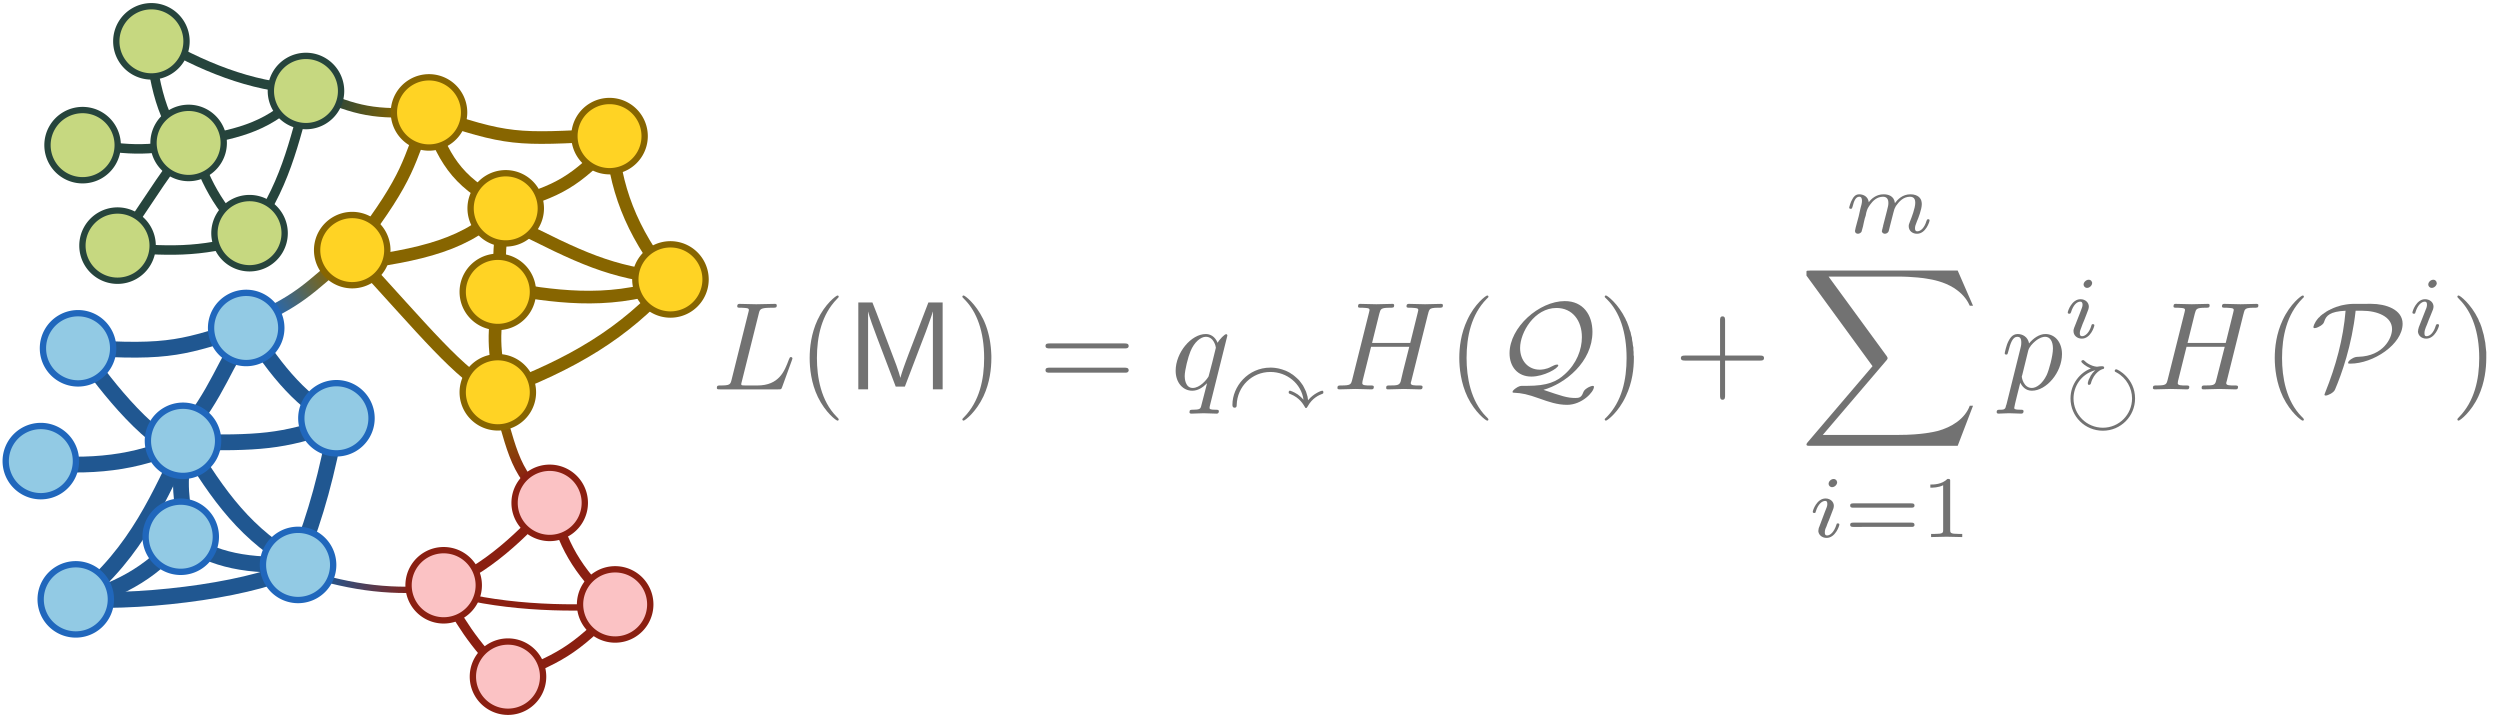 <?xml version="1.0" encoding="UTF-8" standalone="no"?>
<!-- Created with Inkscape (http://www.inkscape.org/) -->
<svg xmlns:rdf="http://www.w3.org/1999/02/22-rdf-syntax-ns#" xmlns="http://www.w3.org/2000/svg" version="1.1" xmlns:cc="http://creativecommons.org/ns#" xmlns:xlink="http://www.w3.org/1999/xlink" viewBox="0 0 395.63 113.95" xmlns:dc="http://purl.org/dc/elements/1.1/">
	<defs>
		<linearGradient id="linearGradient5173" y2="75.948" gradientUnits="userSpaceOnUse" x2="227.4" gradientTransform="translate(3.013,174.389)" y1="66.394" x1="223.09">
			<stop stop-color="#876500" offset="0"/>
			<stop stop-color="#8a1f11" offset="1"/>
		</linearGradient>
		<linearGradient id="linearGradient5181" y2="17.671" gradientUnits="userSpaceOnUse" x2="207.67" gradientTransform="translate(3.013,174.389)" y1="16.266" x1="196.08">
			<stop stop-color="#26443c" offset="0"/>
			<stop stop-color="#876500" offset="1"/>
		</linearGradient>
		<linearGradient id="linearGradient5191" y2="42.459" gradientUnits="userSpaceOnUse" x2="196.74" gradientTransform="translate(3.013,174.389)" y1="49.483" x1="186.58">
			<stop stop-color="#2067bc" offset="0"/>
			<stop stop-color="#876500" offset="1"/>
		</linearGradient>
		<linearGradient id="linearGradient5194" y2="93.676" gradientUnits="userSpaceOnUse" x2="210.03" gradientTransform="translate(3.013,174.389)" y1="91.71" x1="195.42">
			<stop stop-color="#205791" offset="0"/>
			<stop stop-color="#8a1f11" offset="1"/>
		</linearGradient>
	</defs>
	<g transform="translate(-147.013,-174.389)">
		<path stroke-linejoin="miter" d="m193.32,264.46c8.46,2.778,14.738,3.719,22.314,3.087" stroke="url(#linearGradient5194)" stroke-linecap="butt" stroke-width="1px" fill="none"/>
		<path stroke-linejoin="miter" d="m185.26,225.93c9.286-3.929,10.357-5.714,17.143-11.429" stroke="url(#linearGradient5191)" stroke-linecap="butt" stroke-miterlimit="4" stroke-dasharray="none" stroke-width="2" fill="none"/>
		<path stroke-linejoin="miter" d="m165.19,213.43c7.955,0.758,13.511,1.01,21.213-1.389" stroke="#26443c" stroke-linecap="butt" stroke-miterlimit="4" stroke-dasharray="none" stroke-width="1.5" fill="none"/>
		<path stroke-linejoin="miter" d="m165.69,213.18c5.682-8.334,8.081-12.501,11.617-16.289" stroke="#26443c" stroke-linecap="butt" stroke-miterlimit="4" stroke-dasharray="none" stroke-width="1.5" fill="none"/>
		<path stroke-linejoin="miter" d="m159,196.64c7.576,1.641,11.617,1.768,17.93,0.253" stroke="#26443c" stroke-linecap="butt" stroke-miterlimit="4" stroke-dasharray="none" stroke-width="1.5" fill="none"/>
		<path stroke-linejoin="miter" d="m170.74,180.73c0.379,5.682,2.02,14.268,6.061,16.415" stroke="#26443c" stroke-linecap="butt" stroke-miterlimit="4" stroke-dasharray="none" stroke-width="1.5" fill="none"/>
		<path stroke-linejoin="miter" d="m177.56,196.76c1.389,5.682,4.293,10.985,8.713,14.9,5.682-6.945,7.45-15.405,9.344-22.35" stroke="#26443c" stroke-linecap="butt" stroke-miterlimit="4" stroke-dasharray="none" stroke-width="1.5" fill="none"/>
		<path stroke-linejoin="miter" d="m178.32,196.64c6.566-1.136,11.617-2.273,16.668-7.829" stroke="#26443c" stroke-linecap="butt" stroke-miterlimit="4" stroke-dasharray="none" stroke-width="1.5" fill="none"/>
		<path stroke-linejoin="miter" d="m171.25,180.35c7.45,4.546,15.784,7.829,23.36,8.081" stroke="#26443c" stroke-linecap="butt" stroke-miterlimit="4" stroke-dasharray="none" stroke-width="1.5" fill="none"/>
		<path stroke-linejoin="miter" d="m196.75,189.06c6.819,2.904,9.47,3.535,17.678,3.03" stroke="url(#linearGradient5181)" stroke-linecap="butt" stroke-miterlimit="4" stroke-dasharray="none" stroke-width="1.5" fill="none"/>
		<path stroke-linejoin="miter" d="m216.7,267.73c8.46,2.778,20.077,3.157,27.653,2.525" stroke="#8a1f11" stroke-linecap="butt" stroke-width="1px" fill="none"/>
		<path stroke-linejoin="miter" d="m216.96,267.6c2.778,4.925,4.672,8.46,10.102,13.763" stroke="#8a1f11" stroke-linecap="butt" stroke-miterlimit="4" stroke-dasharray="none" stroke-width="1.5" fill="none"/>
		<path stroke-linejoin="miter" d="m226.55,282.12c9.091-3.535,11.238-4.672,17.93-11.49" stroke="#8a1f11" stroke-linecap="butt" stroke-miterlimit="4" stroke-dasharray="none" stroke-width="1.5" fill="none"/>
		<path stroke-linejoin="miter" d="m234.89,255.48c1.263,5.556,4.293,10.354,9.723,15.026" stroke="#8a1f11" stroke-linecap="butt" stroke-miterlimit="4" stroke-dasharray="none" stroke-width="1.5" fill="none"/>
		<path stroke-linejoin="miter" d="m216.7,267.22c6.945-2.147,13.637-8.839,17.551-13.385" stroke="#8a1f11" stroke-linecap="butt" stroke-miterlimit="4" stroke-dasharray="none" stroke-width="1.5" fill="none"/>
		<path stroke-linejoin="miter" d="m225.16,236.29c2.904,8.207,2.652,12.753,8.713,17.425" stroke="url(#linearGradient5173)" stroke-linecap="butt" stroke-miterlimit="4" stroke-dasharray="none" stroke-width="1.5" fill="none"/>
		<path stroke-linejoin="miter" d="m225.8,236.41c11.869-4.419,20.077-9.344,27.148-17.299" stroke="#876500" stroke-linecap="butt" stroke-miterlimit="4" stroke-dasharray="none" stroke-width="2" fill="none"/>
		<path stroke-linejoin="miter" d="m226.27,220.88c-1.33,5.936-1.217,8.867,0.253,15.531" stroke="#876500" stroke-linecap="butt" stroke-miterlimit="4" stroke-dasharray="none" stroke-width="2" fill="none"/>
		<path stroke-linejoin="miter" d="m203.32,214.95c10.859,11.743,16.289,18.688,22.223,21.718" stroke="#876500" stroke-linecap="butt" stroke-miterlimit="4" stroke-dasharray="none" stroke-width="2" fill="none"/>
		<path stroke-linejoin="miter" d="m203.45,213.3c8.713-11.49,7.955-13.006,11.364-20.961,12.753,4.293,13.763,4.167,28.284,3.409" stroke="#876500" stroke-linecap="butt" stroke-miterlimit="4" stroke-dasharray="none" stroke-width="2" fill="none"/>
		<path stroke-linejoin="miter" d="m214.68,192.34c2.399,6.819,4.419,10.733,11.49,14.268" stroke="#876500" stroke-linecap="butt" stroke-miterlimit="4" stroke-dasharray="none" stroke-width="2" fill="none"/>
		<path stroke-linejoin="miter" d="m227.45,207.12c-1.672,5.679-1.537,7.813-1.01,13.385" stroke="#876500" stroke-linecap="butt" stroke-miterlimit="4" stroke-dasharray="none" stroke-width="2" fill="none"/>
		<path stroke-linejoin="miter" d="m226.3,219.87c8.081,1.389,16.541,2.778,26.011-0.379" stroke="#876500" stroke-linecap="butt" stroke-miterlimit="4" stroke-dasharray="none" stroke-width="2" fill="none"/>
		<path stroke-linejoin="miter" d="m227.69,209.52c11.364,5.808,15.91,7.955,25.38,8.965" stroke="#876500" stroke-linecap="butt" stroke-miterlimit="4" stroke-dasharray="none" stroke-width="2" fill="none"/>
		<path stroke-linejoin="miter" d="m202.31,216.21c11.112-1.389,19.193-3.157,24.37-9.218,9.218-2.273,11.49-4.293,16.794-9.47" stroke="#876500" stroke-linecap="butt" stroke-miterlimit="4" stroke-dasharray="none" stroke-width="2" fill="none"/>
		<path stroke-linejoin="miter" d="m243.73,195.37c0.505,8.713,3.157,15.531,9.091,23.107" stroke="#876500" stroke-linecap="butt" stroke-miterlimit="4" stroke-dasharray="none" stroke-width="2" fill="none"/>
		<path stroke-linejoin="miter" d="m158.87,269.62c7.45-1.768,13.385-5.556,16.668-10.354" stroke="#205791" stroke-linecap="butt" stroke-miterlimit="4" stroke-dasharray="none" stroke-width="2.5" fill="none"/>
		<path stroke-linejoin="miter" d="m194.48,263.81c-6.313,3.662-23.612,6.061-35.103,5.43,9.47-7.576,13.006-16.794,17.046-24.875,5.177,8.586,9.596,14.773,18.056,19.445z" stroke="#205791" stroke-linecap="butt" stroke-miterlimit="4" stroke-dasharray="none" stroke-width="2.5" fill="none"/>
		<path stroke-linejoin="miter" d="m153.32,247.65c9.975,0.884,16.668-0.505,22.981-3.535" stroke="#205791" stroke-linecap="butt" stroke-miterlimit="4" stroke-dasharray="none" stroke-width="2.5" fill="none"/>
		<path stroke-linejoin="miter" d="m176.17,246.13c-6.313-2.525-13.385-11.996-16.668-16.794,14.9,1.136,16.92-0.253,26.39-3.03" stroke="#205791" stroke-linecap="butt" stroke-miterlimit="4" stroke-dasharray="none" stroke-width="2.5" fill="none"/>
		<path stroke-linejoin="miter" d="m175.79,243.36c5.808-6.819,6.692-11.617,10.733-17.046,4.041,6.945,9.091,12.374,13.511,14.268" stroke="#205791" stroke-linecap="butt" stroke-miterlimit="4" stroke-dasharray="none" stroke-width="2.5" fill="none"/>
		<path stroke-linejoin="miter" d="m176.43,244.37c11.617,0.126,15.152,0,23.739-3.03" stroke="#205791" stroke-linecap="butt" stroke-miterlimit="4" stroke-dasharray="none" stroke-width="2.5" fill="none"/>
		<path stroke-linejoin="miter" d="m194.36,262.55c2.652-6.692,4.419-13.132,6.061-22.097" stroke="#205791" stroke-linecap="butt" stroke-miterlimit="4" stroke-dasharray="none" stroke-width="2.5" fill="none"/>
		<path stroke-linejoin="miter" d="m175.41,259.14c4.293,3.409,9.723,4.925,17.678,4.546" stroke="#205791" stroke-linecap="butt" stroke-miterlimit="4" stroke-dasharray="none" stroke-width="2.5" fill="none"/>
		<path stroke-linejoin="miter" d="m176.42,245.63c-1.389,4.672-0.644,8.26,0.24,13.563" stroke="#205791" stroke-linecap="butt" stroke-miterlimit="4" stroke-dasharray="none" stroke-width="2.5" fill="none"/>
		<path d="m164.56,269.24a5.556,5.556,0,0,1,-11.112,0,5.556,5.556,0,1,1,11.112,0z" stroke="#2067bc" stroke-dasharray="none" stroke-miterlimit="4" stroke-width="1" fill="#92cae4"/>
		<path d="m159.03,247.36a5.556,5.556,0,0,1,-11.112,0,5.556,5.556,0,1,1,11.112,0z" stroke="#2067bc" stroke-dasharray="none" stroke-miterlimit="4" stroke-width="1" fill="#92cae4"/>
		<path d="m181.53,244.15a5.556,5.556,0,0,1,-11.112,0,5.556,5.556,0,1,1,11.112,0z" stroke="#2067bc" stroke-dasharray="none" stroke-miterlimit="4" stroke-width="1" fill="#92cae4"/>
		<path d="m181.17,259.33a5.556,5.556,0,0,1,-11.112,0,5.556,5.556,0,1,1,11.112,0z" stroke="#2067bc" stroke-dasharray="none" stroke-miterlimit="4" stroke-width="1" fill="#92cae4"/>
		<path d="m199.74,263.79a5.556,5.556,0,0,1,-11.112,0,5.556,5.556,0,1,1,11.112,0z" stroke="#2067bc" stroke-dasharray="none" stroke-miterlimit="4" stroke-width="1" fill="#92cae4"/>
		<path d="m205.81,240.58a5.556,5.556,0,0,1,-11.112,0,5.556,5.556,0,1,1,11.112,0z" stroke="#2067bc" stroke-dasharray="none" stroke-miterlimit="4" stroke-width="1" fill="#92cae4"/>
		<path d="m191.53,226.29a5.556,5.556,0,0,1,-11.112,0,5.556,5.556,0,1,1,11.112,0z" stroke="#2067bc" stroke-dasharray="none" stroke-miterlimit="4" stroke-width="1" fill="#92cae4"/>
		<path d="m164.92,229.51a5.556,5.556,0,0,1,-11.112,0,5.556,5.556,0,1,1,11.112,0z" stroke="#2067bc" stroke-dasharray="none" stroke-miterlimit="4" stroke-width="1" fill="#92cae4"/>
		<path d="m192.06,211.29a5.556,5.556,0,0,1,-11.112,0,5.556,5.556,0,1,1,11.112,0z" stroke="#26443c" stroke-dasharray="none" stroke-miterlimit="4" stroke-width="1" fill="#c6d880"/>
		<path d="m171.17,213.26a5.556,5.556,0,0,1,-11.112,0,5.556,5.556,0,1,1,11.112,0z" stroke="#26443c" stroke-dasharray="none" stroke-miterlimit="4" stroke-width="1" fill="#c6d880"/>
		<path d="m165.64,197.36a5.556,5.556,0,0,1,-11.112,0,5.556,5.556,0,1,1,11.112,0z" stroke="#26443c" stroke-dasharray="none" stroke-miterlimit="4" stroke-width="1" fill="#c6d880"/>
		<path d="m182.42,197.01a5.556,5.556,0,0,1,-11.112,0,5.556,5.556,0,1,1,11.112,0z" stroke="#26443c" stroke-dasharray="none" stroke-miterlimit="4" stroke-width="1" fill="#c6d880"/>
		<path d="m176.53,180.93a5.556,5.556,0,0,1,-11.112,0,5.556,5.556,0,1,1,11.112,0z" stroke="#26443c" stroke-dasharray="none" stroke-miterlimit="4" stroke-width="1" fill="#c6d880"/>
		<path d="m200.99,188.79a5.556,5.556,0,0,1,-11.112,0,5.556,5.556,0,1,1,11.112,0z" stroke="#26443c" stroke-dasharray="none" stroke-miterlimit="4" stroke-width="1" fill="#c6d880"/>
		<path d="m231.35,220.58a5.556,5.556,0,0,1,-11.112,0,5.556,5.556,0,1,1,11.112,0z" stroke="#876500" stroke-dasharray="none" stroke-miterlimit="4" stroke-width="1" fill="#ffd324"/>
		<path d="m220.46,192.18a5.556,5.556,0,0,1,-11.112,0,5.556,5.556,0,1,1,11.112,0z" stroke="#876500" stroke-dasharray="none" stroke-miterlimit="4" stroke-width="1" fill="#ffd324"/>
		<path d="m249.03,195.93a5.556,5.556,0,0,1,-11.112,0,5.556,5.556,0,1,1,11.112,0z" stroke="#876500" stroke-dasharray="none" stroke-miterlimit="4" stroke-width="1" fill="#ffd324"/>
		<path d="m232.6,207.36a5.556,5.556,0,0,1,-11.112,0,5.556,5.556,0,1,1,11.112,0z" stroke="#876500" stroke-dasharray="none" stroke-miterlimit="4" stroke-width="1" fill="#ffd324"/>
		<path d="m208.31,213.97a5.556,5.556,0,0,1,-11.112,0,5.556,5.556,0,1,1,11.112,0z" stroke="#876500" stroke-dasharray="none" stroke-miterlimit="4" stroke-width="1" fill="#ffd324"/>
		<path d="m258.67,218.61a5.556,5.556,0,0,1,-11.112,0,5.556,5.556,0,1,1,11.112,0z" stroke="#876500" stroke-dasharray="none" stroke-miterlimit="4" stroke-width="1" fill="#ffd324"/>
		<path d="m231.35,236.47a5.556,5.556,0,0,1,-11.112,0,5.556,5.556,0,1,1,11.112,0z" stroke="#876500" stroke-dasharray="none" stroke-miterlimit="4" stroke-width="1" fill="#ffd324"/>
		<path d="m239.56,253.97a5.556,5.556,0,0,1,-11.112,0,5.556,5.556,0,1,1,11.112,0z" stroke="#8a1f11" stroke-dasharray="none" stroke-miterlimit="4" stroke-width="1" fill="#fbc2c4"/>
		<path d="m222.78,267.01a5.556,5.556,0,0,1,-11.112,0,5.556,5.556,0,1,1,11.112,0z" stroke="#8a1f11" stroke-dasharray="none" stroke-miterlimit="4" stroke-width="1" fill="#fbc2c4"/>
		<path d="m232.96,281.47a5.556,5.556,0,0,1,-11.112,0,5.556,5.556,0,1,1,11.112,0z" stroke="#8a1f11" stroke-dasharray="none" stroke-miterlimit="4" stroke-width="1" fill="#fbc2c4"/>
		<path d="m249.92,270.04a5.556,5.556,0,0,1,-11.112,0,5.556,5.556,0,1,1,11.112,0z" stroke="#8a1f11" stroke-dasharray="none" stroke-miterlimit="4" stroke-width="1" fill="#fbc2c4"/>
	</g>
	<g transform="translate(-147.013,-174.389)">
		<g fill="#727272" transform="matrix(0.374,0,0,0.374,-22.398,67.622)">
			<g letter-spacing="normal" font-size-adjust="none" xml:space="preserve" transform="matrix(1.063,0,0,-1.063,-186.024,789.272)" word-spacing="normal" font-stretch="normal" stroke-miterlimit="10.433" font-variant="normal" font-weight="normal" style="letter-spacing:normal;text-anchor:start;word-spacing:normal;" font-style="normal" fill="#727272"><path d="m903.16,349.1,0.04,0.17,0.04,0.15,0.04,0.15,0.04,0.15,0.04,0.14,0.05,0.13,0.05,0.12,0.05,0.12,0.06,0.11,0.06,0.1,0.08,0.1,0.08,0.09,0.09,0.09,0.1,0.08,0.11,0.08,0.12,0.07,0.13,0.06,0.15,0.06,0.16,0.06,0.18,0.05,0.09,0.02,0.1,0.02,0.1,0.02,0.11,0.02,0.11,0.02,0.11,0.02,0.12,0.02,0.13,0.01,0.13,0.02,0.14,0.01,0.14,0.01,0.14,0.01,0.15,0.01,0.16,0.01,0.16,0.01,0.17,0.01,0.17,0,0.18,0.01,0.18,0,0.19,0.01,0.2,0,0.2,0,0.21,0,0.22,0.01c1.49,0,1.89,0,1.89,0.95,0,0.59-0.55,0.59-0.8,0.59-1.65,0-5.73-0.15-7.37-0.15-1.5,0-5.14,0.15-6.63,0.15-0.35,0-0.95,0-0.95-1,0-0.54,0.45-0.54,1.39-0.54,0.11,0,1.05,0,1.91-0.1,0.89-0.11,1.34-0.15,1.34-0.8,0-0.2-0.06-0.35-0.2-0.95l-6.67-26.75c-0.5-1.95-0.61-2.34-4.55-2.34-0.84,0-1.34,0-1.34-1,0-0.55,0.45-0.55,1.34-0.55h23.08c1.19,0,1.23,0,1.55,0.84l3.92,10.77c0.2,0.55,0.2,0.64,0.2,0.7,0,0.19-0.14,0.55-0.59,0.55-0.46,0-0.5-0.25-0.85-1.05-1.7-4.59-3.89-10.26-12.51-10.26h-4.67c-0.71,0-0.8,0-1.1,0.04-0.5,0.05-0.65,0.1-0.65,0.5,0,0.15,0,0.25,0.25,1.15z"/><path d="m934.96,307.01,0,0.02,0,0.03,0,0.01,0,0.02-0.01,0.01,0,0.02-0.01,0.02,0,0.01-0.01,0.02-0.01,0.02-0.02,0.02-0.01,0.03-0.02,0.02-0.01,0.03-0.03,0.03-0.02,0.03-0.03,0.04-0.03,0.03-0.01,0.02-0.02,0.02-0.01,0.02-0.02,0.02-0.02,0.02-0.02,0.03-0.02,0.02-0.03,0.02-0.02,0.03-0.02,0.03-0.03,0.02-0.02,0.03-0.03,0.03-0.03,0.03-0.02,0.03-0.03,0.03-0.04,0.03-0.03,0.03-0.03,0.04-0.03,0.03-0.04,0.04-0.04,0.03-0.03,0.04-0.04,0.04c-6.22,6.28-7.82,15.69-7.82,23.31,0,8.68,1.9,17.35,8.02,23.57,0.64,0.61,0.64,0.7,0.64,0.86,0,0.34-0.19,0.48-0.48,0.48-0.5,0-4.99-3.37-7.93-9.7-2.54-5.49-3.14-11.02-3.14-15.21,0-3.89,0.55-9.9,3.29-15.54,2.98-6.13,7.28-9.36,7.78-9.36,0.29,0,0.48,0.14,0.48,0.5z"/><path d="m964.2,336.65-0.34-0.87-0.34-0.9-0.35-0.92-0.36-0.93-0.35-0.95-0.35-0.94-0.35-0.93-0.33-0.91-0.32-0.89-0.16-0.43-0.14-0.42-0.15-0.41-0.14-0.4-0.13-0.39-0.12-0.37-0.12-0.36-0.11-0.35-0.1-0.33-0.1-0.3-0.08-0.3-0.08-0.27-0.06-0.25-0.06-0.23h-0.05c-0.25,1.03-0.84,2.88-1.59,4.97l-7.82,20.63-1.7,4.34h-5.62v-34.58h3.89v30.89h0.05c0.29-1.59,2.28-7.03,3.57-10.4l7.38-19.4h3.64l6.62,17.35c1.6,4.08,2.05,5.33,2.39,6.33,0.5,1.43,1.85,5.03,2.1,6.17l0.05-0.05v-30.89h3.88v34.58h-5.68z"/><path d="m995.74,331.41,0,0.37,0,0.39-0.01,0.39-0.02,0.41-0.04,0.84-0.06,0.88-0.08,0.92-0.11,0.95-0.13,0.98-0.16,1-0.2,1.02-0.23,1.04-0.27,1.05-0.3,1.06-0.35,1.06-0.39,1.07-0.22,0.53-0.22,0.53-0.24,0.53-0.25,0.53c-2.98,6.13-7.26,9.36-7.76,9.36-0.3,0-0.5-0.19-0.5-0.48,0-0.16,0-0.25,0.93-1.16,4.89-4.92,7.74-12.84,7.74-23.27,0-8.51-1.85-17.28-8.03-23.56-0.64-0.59-0.64-0.7-0.64-0.84,0-0.3,0.2-0.5,0.5-0.5,0.5,0,4.96,3.39,7.92,9.72,2.53,5.47,3.12,11,3.12,15.18z"/><path d="m1048.7,335.26,0.1,0,0.2,0,0.1,0,0.1,0.01,0.1,0,0,0.01,0.1,0.01,0.1,0.01,0.1,0.01,0,0.01,0.1,0.02,0.1,0.02,0,0.02,0.1,0.03,0,0.02,0.1,0.03,0.1,0.04,0,0.04,0,0.04,0.1,0.04,0,0.05,0,0.03,0.1,0.03,0,0.03,0,0.03,0,0.03,0,0.03,0,0.03,0,0.04,0.1,0.03,0,0.04,0,0.04,0,0.04,0,0.04,0,0.04,0,0.05,0,0.04c0,1-1,1-1.6,1h-29.9c-0.7,0-1.6,0-1.6-1,0-0.98,0.9-0.98,1.7-0.98z"/><path d="m1048.8,325.59,0,0,0.1,0,0.1,0,0.2,0,0,0.01,0.1,0,0.1,0.01,0,0.01,0.1,0.01,0.1,0.01,0,0.01,0.1,0.02,0.1,0.02,0,0.02,0.1,0.03,0,0.02,0.1,0.04,0.1,0.03,0,0.04,0,0.04,0.1,0.05,0,0.02,0,0.03,0,0.02,0.1,0.03,0,0.03,0,0.03,0,0.03,0,0.04,0,0.03,0,0.04,0.1,0.03,0,0.04,0,0.04,0,0.04,0,0.04,0,0.05,0,0.04,0,0.05c0,1-1,1-1.7,1h-29.7c-0.8,0-1.7,0-1.7-1s0.9-1,1.6-1z"/><path d="m1089.7,340.43,0,0.02,0,0.02,0,0.02,0,0.02-0.1,0.02,0,0.02,0,0.02,0,0.02,0,0.02,0,0.03,0,0.02,0,0.02,0,0.02,0,0.02,0,0.02-0.1,0.02,0,0.01,0,0.02,0,0.02,0,0.02,0,0.01-0.1,0.01,0,0.02,0,0.01,0,0.01-0.1,0.01,0,0.01,0,0.01,0,0-0.1,0.01,0,0,0,0,0,0c-0.6,0-2.6-1.98-3.4-3.44-1.1,2.69-3.1,3.49-4.7,3.49v-1.1c3.3,0,4-4.03,4-4.37,0-0.31-2.8-11.22-2.9-11.42-0.8-1.39-3.5-4.58-6.3-4.58-3,0-3.2,3.84-3.2,4.69,0,2.39,1.4,7.81,2.3,9.9,1.5,3.69,4.1,5.78,6.1,5.78v1.1c-5.8,0-12-7.38-12-14.6,0-4.87,3-7.97,6.6-7.97,2.2,0,4.1,1.19,5.9,2.99-0.5-1.74-2.1-8.47-2.3-8.92-0.3-1.39-0.7-1.6-3.5-1.64-0.7,0-1.2,0-1.2-1,0-0.05,0-0.55,0.7-0.55,1.6,0,3.3,0.16,4.9,0.16,1.7,0,3.5-0.16,5.2-0.16,0.2,0,0.9,0,0.9,1,0,0.55-0.5,0.55-1.3,0.55-2.4,0-2.4,0.36-2.4,0.79,0,0.36,0.1,0.66,0.2,1.1z"/><path d="m1121.8,314.61-0.1,0.72-0.1,0.7-0.2,0.68-0.2,0.67-0.2,0.66-0.3,0.63-0.3,0.62-0.3,0.6-0.3,0.59-0.4,0.56-0.4,0.55-0.4,0.52-0.4,0.51-0.5,0.48-0.5,0.46-0.5,0.44-0.5,0.42-0.5,0.39-0.6,0.37-0.5,0.35-0.6,0.32-0.6,0.3-0.6,0.27-0.7,0.24-0.6,0.22-0.7,0.19-0.6,0.17-0.7,0.13-0.7,0.11-0.6,0.07-0.7,0.05-0.7,0.01c-8.9,0-15.1-7.51-15.1-14.79,0-0.36,0-1.16,0.9-1.16,0.8,0,0.8,0.73,0.8,1.08,0.2,7.39,6.1,13.14,13.4,13.14,6.6,0,12.3-4.61,13.2-11.05-1,1.11-1.8,1.71-2.3,2.1-1.6,1.07-3,1.5-3.1,1.5-0.4,0-0.5-0.36-0.5-0.64,0-0.46,0.1-0.49,0.7-0.72,3.7-1.47,5.1-4.08,5.8-5.24,0-0.17,0.2-0.31,0.4-0.31,0.3,0,0.3,0.17,0.6,0.56,1.9,3.55,4.8,4.67,5.8,5.05,0.4,0.14,0.5,0.2,0.5,0.7,0,0.14,0,0.6-0.5,0.6-0.3,0-3.4-1.1-5.6-3.82z"/><path d="m1169.6,349.15,0.1,0.16,0,0.16,0,0.15,0.1,0.14,0,0.14,0.1,0.13,0,0.12,0.1,0.12,0,0.1,0.1,0.11,0,0.09,0.1,0.09,0.1,0.09,0,0.08,0.1,0.07,0.1,0.07,0.1,0.06,0.1,0.06,0.2,0.05,0.1,0.05,0.1,0.05,0.1,0.02,0.1,0.01,0.1,0.02,0.1,0.02,0.1,0.01,0.1,0.02,0.1,0.01,0.1,0.01,0.1,0.02,0.1,0.01,0.1,0.01,0.1,0.01,0.2,0,0.1,0.01,0.1,0.01,0.2,0,0.1,0.01,0.2,0,0.1,0,0.2,0,0.1,0,0.2,0.01c1.3,0,1.7,0,1.7,1,0,0.54-0.6,0.54-0.7,0.54-1.4,0-5-0.15-6.4-0.15s-5,0.15-6.4,0.15c-0.4,0-1,0-1-1,0-0.54,0.5-0.54,1.4-0.54,0.1,0,1.1,0,1.9-0.1,0.9-0.11,1.4-0.15,1.4-0.8,0-0.2-0.1-0.31-0.2-0.95l-3-12.15h-15.2l2.9,11.7c0.5,1.8,0.6,2.3,4.2,2.3,1.3,0,1.7,0,1.7,1,0,0.54-0.5,0.54-0.7,0.54-1.4,0-5-0.15-6.4-0.15s-4.9,0.15-6.4,0.15c-0.4,0-0.9,0-0.9-1,0-0.54,0.4-0.54,1.4-0.54,0.1,0,1,0,1.9-0.1,0.8-0.11,1.3-0.15,1.3-0.8,0-0.2-0.1-0.35-0.2-0.95l-6.7-26.75c-0.5-1.95-0.6-2.34-4.5-2.34-0.9,0-1.4,0-1.4-1,0-0.55,0.7-0.55,0.7-0.55,1.4,0,5,0.16,6.4,0.16,1,0,2.1-0.07,3.2-0.07,1,0,2.1-0.09,3.2-0.09,0.4,0,1,0,1,1,0,0.55-0.5,0.55-1.4,0.55-1.8,0-3.2,0-3.2,0.89,0,0.3,0.1,0.55,0.1,0.84l3.4,13.66h15.2c-2.1-8.27-3.3-13-3.4-13.75-0.5-1.6-1.5-1.64-4.6-1.64-0.7,0-1.2,0-1.2-1,0-0.55,0.6-0.55,0.7-0.55,1.4,0,5,0.16,6.3,0.16,1.1,0,2.2-0.07,3.2-0.07,1.1,0,2.2-0.09,3.3-0.09,0.4,0,1,0,1,1,0,0.55-0.5,0.55-1.4,0.55-1.9,0-3.3,0-3.3,0.89,0,0.3,0.1,0.55,0.2,0.84z"/><path d="m1193.6,307.01,0,0.02,0,0.03,0,0.01,0,0.02,0,0.01-0.1,0.02,0,0.02,0,0.01,0,0.02,0,0.02,0,0.02,0,0.03,0,0.02,0,0.03-0.1,0.03,0,0.03,0,0.04,0,0.03-0.1,0.02,0,0.02,0,0.02,0,0.02,0,0.02-0.1,0.03,0,0.02,0,0.02,0,0.03,0,0.03-0.1,0.02,0,0.03,0,0.03,0,0.03-0.1,0.03,0,0.03,0,0.03-0.1,0.03,0,0.04,0,0.03-0.1,0.04,0,0.03,0,0.04-0.1,0.04c-6.2,6.28-7.8,15.69-7.8,23.31,0,8.68,1.9,17.35,8,23.57,0.7,0.61,0.7,0.7,0.7,0.86,0,0.34-0.2,0.48-0.5,0.48-0.5,0-5-3.37-7.9-9.7-2.6-5.49-3.2-11.02-3.2-15.21,0-3.89,0.6-9.9,3.3-15.54,3-6.13,7.3-9.36,7.8-9.36,0.3,0,0.5,0.14,0.5,0.5z"/><path d="m1207.5,320.35-0.1,0-0.1,0-0.1,0-0.2,0-0.2-0.01-0.1-0.01-0.2-0.02-0.1-0.02-0.1-0.02-0.1-0.01,0-0.02-0.1-0.02-0.1-0.03-0.1-0.02-0.1-0.03,0-0.03-0.1-0.04-0.1-0.03-0.1-0.05-0.1-0.04-0.1-0.05-0.1-0.05-0.1-0.06-0.1-0.06-0.1-0.06-0.1-0.07c-0.4-0.23-1.6-1.05-1.6-1.64,0-0.34,0.2-0.34,0.5-0.34,3.3-0.16,5.4-0.6,10.3-2.35,3.5-1.25,7-2.48,10.9-2.48,5.9,0,10.7,5.12,10.7,7.17,0,0.25-0.2,0.39-0.4,0.39-0.5,0-1.6-0.39-2.4-0.94-1.1-0.75-1.2-1.09-1.5-1.75-0.7-1.98-1.7-2.14-3.1-2.14-3.3,0-5.5,0.8-12.7,3.24,8.6,2.44,19.5,11.06,19.5,23.08,0,6.76-3.7,12.25-11,12.25-10.2,0-22-10.41-22-20.79,0-5.28,3.2-9.26,8.7-9.26,5,0,10.7,3.3,10.7,4.48,0,0.3-0.3,0.3-0.5,0.3-0.7,0-1.6-0.5-2.3-0.84-2-1.14-4.1-1.19-4.6-1.19-4.5,0-7.8,3.48-7.8,8.61,0,6.23,5.7,15.95,14.5,15.95,6.3,0,10.1-4.98,10.1-11.61,0-4.94-2.1-10.56-6.8-14.75-3.2-2.94-6.9-4.64-15-4.64z"/><path d="m1251.5,331.41,0,0.37,0,0.39-0.1,0.39,0,0.41,0,0.84-0.1,0.88,0,0.92-0.2,0.95-0.1,0.98-0.2,1-0.1,1.02-0.3,1.04-0.2,1.05-0.4,1.06-0.3,1.06-0.4,1.07-0.2,0.53-0.2,0.53-0.3,0.53-0.2,0.53c-3,6.13-7.3,9.36-7.8,9.36-0.3,0-0.5-0.19-0.5-0.48,0-0.16,0-0.25,1-1.16,4.9-4.92,7.7-12.84,7.7-23.27,0-8.51-1.8-17.28-8-23.56-0.7-0.59-0.7-0.7-0.7-0.84,0-0.3,0.2-0.5,0.5-0.5,0.5,0,5,3.39,7.9,9.72,2.6,5.47,3.2,11,3.2,15.18z"/><path d="m1287.8,330.41h13.9c0.7,0,1.6,0,1.6,1s-0.9,1-1.6,1h-13.9v13.96c0,0.68,0,1.64-1,1.64s-1-0.96-1-1.64v-13.96h-13.9c-0.7,0-1.7,0-1.7-1s1-1,1.7-1h13.9v-13.93c0-0.71,0-1.66,1-1.66s1,0.95,1,1.66z"/><path d="m1350.7,384.07,0-0.07,0-0.07,0-0.07,0-0.08-0.1-0.07,0-0.08,0-0.16-0.1-0.16,0-0.16,0-0.16-0.1-0.08,0-0.07,0-0.08,0-0.07,0-0.07-0.1-0.07,0-0.07,0-0.06,0-0.06,0-0.06,0-0.05,0-0.05,0-0.05,0-0.04-0.1-0.03,0-0.03,0-0.03,0-0.02c0-0.76,0.7-1.11,1.2-1.11,0.7,0,1.2,0.46,1.4,0.77s0.4,1.42,0.6,2.16c0.2,0.65,0.6,2.26,0.8,3.14,0.2,0.76,0.4,1.53,0.6,2.33,0.4,1.5,0.4,1.56,1,2.65,1.2,1.7,2.9,3.69,5.6,3.69,2,0,2.1-1.61,2.1-2.44,0-2.09-1.5-5.95-2.1-7.42-0.4-0.98-0.5-1.3-0.5-1.89,0-1.84,1.5-2.99,3.3-2.99,3.5,0,5,4.8,5,5.33,0,0.46-0.4,0.46-0.5,0.46-0.5,0-0.5-0.21-0.7-0.6-0.8-2.78-2.3-4.22-3.7-4.22-0.7,0-0.9,0.49-0.9,1.22,0,0.8,0.2,1.25,0.8,2.83,0.5,1.08,1.9,4.77,1.9,6.72,0,0.56,0,2.03-1.3,3.03-0.6,0.45-1.6,0.94-3.2,0.94-3.2,0-5.1-2.05-6.2-3.52-0.3,2.97-2.8,3.52-4.5,3.52-2.9,0-4.9-1.77-5.9-3.16-0.3,2.39-2.3,3.16-3.8,3.16s-2.3-1.08-2.7-1.88c-0.8-1.28-1.3-3.28-1.3-3.45,0-0.45,0.5-0.45,0.6-0.45,0.5,0,0.5,0.11,0.8,1.04,0.5,2.07,1.2,3.77,2.6,3.77,0.9,0,1.1-0.77,1.1-1.7,0-0.68-0.3-1.96-0.6-2.89-0.2-0.96-0.5-2.38-0.7-3.15l-1.2-4.46c-0.1-0.44-0.3-1.32-0.3-1.43,0-0.76,0.6-1.11,1.2-1.11s1.2,0.46,1.4,0.77c0.1,0.31,0.4,1.42,0.6,2.16,0.1,0.65,0.5,2.26,0.7,3.14,0.3,0.76,0.5,1.53,0.6,2.33,0.4,1.43,0.5,1.7,1.5,3.14,1,1.39,2.6,3.2,5.2,3.2,2,0,2.1-1.78,2.1-2.44,0-0.87-0.1-1.33-0.6-3.28z"/><path d="m1380.4,296.49,6.1,15.94h-1.3c-1.9-5.18-7.2-8.57-12.9-10.07-1.1-0.25-6-1.54-15.5-1.54h-30.1l25.4,29.75c0.3,0.39,0.4,0.54,0.4,0.79,0,0.1,0,0.25-0.3,0.75l-23.2,31.74h27.3c6.6,0,11.2-0.71,11.6-0.8,2.7-0.41,7-1.25,11-3.73,1.2-0.8,4.6-3.05,6.3-7.08h1.3l-6.1,14h-58.8c-1.2,0-1.3-0.05-1.4-0.35v-1.65l26.3-36.06-25.8-30.25c-0.5-0.6-0.5-0.85-0.5-0.89,0-0.55,0.4-0.55,1.4-0.55z"/><path d="m1332.4,281.94,0,0.05,0,0.06,0,0.05,0,0.06-0.1,0.05,0,0.06,0,0.05,0,0.06,0,0.06,0,0.05-0.1,0.06,0,0.05,0,0.06-0.1,0.05,0,0.05-0.1,0.05,0,0.05,0,0.05-0.1,0.04-0.1,0.04,0,0.04-0.1,0.04,0,0.04-0.1,0.03-0.1,0.03,0,0.02-0.1,0.03-0.1,0.02-0.1,0.01-0.1,0.01,0,0.01-0.1,0c-1,0-2-0.91-2-1.92,0-0.6,0.5-1.33,1.4-1.33,1,0,2,0.98,2,1.92z"/><path d="m1325.3,264.24-0.1-0.17,0-0.17-0.1-0.08,0-0.09,0-0.09,0-0.08-0.1-0.09,0-0.09,0-0.1,0-0.09,0-0.1,0-0.05,0-0.06,0-0.05,0-0.05,0-0.05-0.1-0.06c0-1.64,1.4-2.95,3.3-2.95,3.5,0,5.1,4.79,5.1,5.32,0,0.46-0.5,0.46-0.6,0.46-0.5,0-0.5-0.21-0.6-0.6-0.9-2.78-2.4-4.21-3.7-4.21-0.7,0-0.9,0.45-0.9,1.21,0,0.8,0.2,1.47,0.6,2.24,0.3,0.94,0.7,1.87,1.1,2.78,0.3,0.84,1.5,4.02,1.7,4.44,0.1,0.34,0.2,0.76,0.2,1.11,0,1.64-1.4,2.95-3.3,2.95-3.5,0-5.1-4.73-5.1-5.33,0-0.45,0.5-0.45,0.6-0.45,0.5,0,0.5,0.17,0.6,0.56,0.9,3,2.5,4.25,3.8,4.25,0.5,0,0.8-0.28,0.8-1.22,0-0.79-0.2-1.33-1.1-3.48z"/><path d="m1361.9,271.86,0,0,0.1,0,0,0,0.1,0,0.1,0.01,0.1,0,0,0.01,0.1,0,0,0.01,0.1,0.01,0,0.01,0.1,0.01,0,0.02,0.1,0.01,0,0.02,0.1,0.02,0,0.03,0.1,0.03,0,0.03,0.1,0.03,0,0.04,0,0.04,0.1,0.02,0,0.02,0,0.03,0,0.02,0,0.03,0,0.02,0,0.03,0,0.03,0.1,0.03,0,0.03,0,0.03,0,0.03,0,0.04,0,0.03,0,0.04,0,0.04,0,0.04,0,0.04c0,0.84-0.8,0.84-1.3,0.84h-23.1c-0.4,0-1.2,0-1.2-0.84,0-0.88,0.7-0.88,1.3-0.88z"/><path d="m1361.9,264.21,0.1,0,0,0,0,0,0.1,0,0,0,0.1,0,0.1,0.01,0,0,0.1,0.01,0,0,0.1,0.01,0,0.01,0.1,0.01,0,0.02,0.1,0.01,0,0.02,0.1,0.02,0,0.02,0.1,0.03,0,0.03,0.1,0.03,0,0.04,0,0.03,0,0.02,0.1,0.03,0,0.02,0,0.02,0,0.03,0,0.02,0,0.03,0,0.02,0.1,0.03,0,0.03,0,0.03,0,0.03,0,0.04,0,0.03,0,0.03,0,0.04,0,0.04,0,0.04c0,0.87-0.8,0.87-1.3,0.87h-23c-0.6,0-1.3,0-1.3-0.87,0-0.83,0.8-0.83,1.2-0.83z"/><path d="m1377.4,282.32,0,0.04,0,0.04,0,0.04,0,0.04,0,0.04,0,0.04,0,0.04,0,0.03,0,0.04,0,0.03,0,0.03,0,0.03,0,0.03,0,0.03,0,0.03,0,0.02,0,0.03,0,0.02-0.1,0.02,0,0.03,0,0.04,0,0.04,0,0.03,0,0.03,0,0.03-0.1,0.03,0,0.02,0,0.02-0.1,0.02,0,0.01,0,0.01-0.1,0.01,0,0.01-0.1,0.01,0,0,0,0,0,0.01-0.1,0,0,0,0,0-0.1,0.01,0,0,0,0-0.1,0,0,0,0,0-0.1,0,0,0-0.1,0,0,0-0.1,0c-2.2-2.2-5.4-2.23-6.8-2.23v-1.25c0.9,0,3.2,0,5.1,0.97v-17.77c0-1.16,0-1.61-3.5-1.61h-1.3v-1.25c0.6,0.03,4.9,0.14,6.2,0.14,1,0,5.4-0.11,6.2-0.14v1.25h-1.3c-3.5,0-3.5,0.45-3.5,1.61z"/><path d="m1399.8,312.88-0.1-0.15,0-0.15-0.1-0.14,0-0.13,0-0.12-0.1-0.12,0-0.11,0-0.11-0.1-0.1,0-0.09,0-0.09-0.1-0.08,0-0.07-0.1-0.07,0-0.06-0.1-0.06-0.1-0.06-0.1-0.05,0-0.04-0.1-0.04-0.1-0.04-0.1-0.03-0.1-0.03-0.1-0.02-0.2-0.02,0-0.01-0.1-0.01-0.1-0.01,0,0-0.1-0.01-0.1-0.01-0.1,0-0.1,0-0.1-0.01,0,0-0.1,0-0.1,0-0.1,0-0.1,0c-0.6,0-1.2,0-1.2-0.94,0-0.41,0.3-0.61,0.7-0.61,1.3,0,2.8,0.16,4.2,0.16,1.6,0,3.3-0.16,4.9-0.16,0.2,0,0.9,0,0.9,1,0,0.55-0.5,0.55-1.2,0.55-2.5,0-2.5,0.36-2.5,0.79,0,0.61,2.1,8.72,2.4,9.97,0.7-1.44,2.1-3.19,4.6-3.19v1.1c-3.3,0-4,4.14-4,4.44,0,0.09,0,0.2,0.2,0.79l2.4,9.77c0.4,1.34,1.7,2.73,2.6,3.48,1.8,1.55,3.2,1.89,4.1,1.89,1.9,0,3.1-1.73,3.1-4.68,0-2.94-1.6-8.66-2.5-10.57-1.7-3.48-4.1-5.12-5.9-5.12v-1.1c5.8,0,12,7.27,12,14.6,0,4.69-2.8,7.97-6.6,7.97-2.5,0-4.9-1.78-6.5-3.74-0.5,2.69-2.7,3.74-4.5,3.74-2.3,0-3.2-1.94-3.7-2.83-0.9-1.7-1.5-4.69-1.5-4.85,0-0.5,0.5-0.5,0.6-0.5,0.5,0,0.5,0.07,0.8,1.16,0.9,3.53,1.8,5.92,3.6,5.92,0.9,0,1.6-0.39,1.6-2.28,0-1.15-0.2-1.7-0.4-2.55z"/><path d="m1433.9,361.26,0,0.05,0,0.06,0,0.05,0,0.06,0,0.05,0,0.06-0.1,0.05,0,0.06,0,0.06,0,0.05-0.1,0.06,0,0.05,0,0.06-0.1,0.05,0,0.05,0,0.05-0.1,0.05,0,0.05-0.1,0.04,0,0.04-0.1,0.04,0,0.04-0.1,0.04-0.1,0.03,0,0.03-0.1,0.02-0.1,0.03-0.1,0.02,0,0.01-0.1,0.01-0.1,0.01-0.1,0c-0.9,0-2-0.91-2-1.92,0-0.6,0.5-1.33,1.4-1.33,1,0,2,0.98,2,1.92z"/><path d="m1426.8,343.56-0.1-0.17,0-0.17,0-0.08-0.1-0.09,0-0.09,0-0.08,0-0.09-0.1-0.09,0-0.1,0-0.09,0-0.1,0-0.05,0-0.05,0-0.06,0-0.05,0-0.05,0-0.06c0-1.64,1.4-2.95,3.3-2.95,3.5,0,5,4.79,5,5.32,0,0.46-0.5,0.46-0.6,0.46-0.4,0-0.5-0.21-0.6-0.6-0.8-2.78-2.4-4.21-3.7-4.21-0.7,0-0.9,0.45-0.9,1.21,0,0.8,0.3,1.47,0.6,2.24,0.3,0.94,0.7,1.87,1.1,2.78,0.3,0.84,1.6,4.02,1.7,4.44,0.1,0.34,0.2,0.76,0.2,1.11,0,1.64-1.4,2.95-3.3,2.95-3.5,0-5.1-4.73-5.1-5.33,0-0.45,0.5-0.45,0.6-0.45,0.5,0,0.5,0.17,0.7,0.56,0.9,3,2.4,4.25,3.7,4.25,0.5,0,0.9-0.28,0.9-1.22,0-0.79-0.3-1.33-1.1-3.48z"/><path d="m1435.2,326.6-0.2-0.2-0.2-0.2-0.2-0.21-0.2-0.2-0.2-0.22-0.2-0.21-0.1-0.21-0.2-0.22-0.1-0.21-0.2-0.21-0.1-0.22-0.1-0.21-0.1-0.2-0.1-0.21-0.1-0.2-0.1-0.19-0.1-0.19-0.1-0.19-0.1-0.18,0-0.17-0.1-0.16,0-0.16-0.1-0.15,0-0.14,0-0.13-0.1-0.11,0-0.11,0-0.1,0-0.08,0-0.07,0-0.06,0-0.04c0-0.31,0.2-0.5,0.4-0.5,0.3,0,0.7,0.14,0.8,0.53,1.2,4.6,4.5,5.72,4.6,5.72,0.2,0.03,0.7,0.06,0.7,0.58,0,0.59-0.6,0.59-0.9,0.59-0.5,0-1.2-0.06-1.7-0.17-0.1,0-0.2-0.03-0.3-0.03s-1.4,0.11-2.8,0.84c-1.1,0.55-1.7,1.08-2.2,1.57-0.1,0.14-0.3,0.23-0.4,0.23-0.2,0-0.8-0.06-0.8-0.55,0-0.48,1.7-1.89,3.8-2.79-4.3-1.63-8.1-6.16-8.1-11.91,0-7.22,5.8-12.86,12.9-12.86s12.8,5.75,12.8,12.83c0,8.05-6.9,11.63-7.5,11.63-0.3,0-0.6-0.27-0.6-0.6,0-0.34,0.2-0.45,0.8-0.72,3.9-2.12,6.1-6.28,6.1-10.28,0-6.48-5.2-11.67-11.6-11.67-6.5,0-11.7,5.25-11.7,11.64,0,4.63,2.8,9.64,8.7,11.28z"/><path d="m1494.2,349.15,0.1,0.16,0,0.16,0,0.15,0.1,0.14,0,0.14,0.1,0.13,0,0.12,0,0.12,0.1,0.1,0.1,0.11,0,0.09,0.1,0.09,0.1,0.09,0,0.08,0.1,0.07,0.1,0.07,0.1,0.06,0.1,0.06,0.2,0.05,0.1,0.05,0.1,0.05,0.2,0.03,0.1,0.02,0.1,0.02,0.1,0.01,0.1,0.02,0.1,0.01,0.1,0.01,0.1,0.02,0.1,0.01,0.1,0.01,0.1,0.01,0.2,0,0.1,0.01,0.1,0.01,0.2,0,0.1,0.01,0.2,0,0.1,0,0.2,0,0.1,0,0.2,0.01c1.3,0,1.7,0,1.7,1,0,0.54-0.6,0.54-0.7,0.54-1.4,0-5-0.15-6.4-0.15s-5,0.15-6.4,0.15c-0.4,0-1,0-1-1,0-0.54,0.5-0.54,1.4-0.54,0.1,0,1.1,0,1.9-0.1,0.9-0.11,1.4-0.15,1.4-0.8,0-0.2-0.1-0.31-0.2-0.95l-3-12.15h-15.2l2.9,11.7c0.5,1.8,0.6,2.3,4.2,2.3,1.3,0,1.7,0,1.7,1,0,0.54-0.5,0.54-0.7,0.54-1.4,0-5-0.15-6.4-0.15s-4.9,0.15-6.4,0.15c-0.4,0-0.9,0-0.9-1,0-0.54,0.4-0.54,1.4-0.54,0.1,0,1,0,1.9-0.1,0.8-0.11,1.3-0.15,1.3-0.8,0-0.2-0.1-0.35-0.2-0.95l-6.7-26.75c-0.5-1.95-0.6-2.34-4.5-2.34-0.9,0-1.4,0-1.4-1,0-0.55,0.7-0.55,0.7-0.55,1.4,0,5,0.16,6.4,0.16,1,0,2.1-0.07,3.2-0.07,1,0,2.1-0.09,3.2-0.09,0.4,0,1,0,1,1,0,0.55-0.5,0.55-1.4,0.55-1.8,0-3.2,0-3.2,0.89,0,0.3,0.1,0.55,0.1,0.84l3.4,13.66h15.2c-2.1-8.27-3.3-13-3.5-13.75-0.4-1.6-1.4-1.64-4.5-1.64-0.7,0-1.2,0-1.2-1,0-0.55,0.6-0.55,0.7-0.55,1.4,0,5,0.16,6.3,0.16,1.1,0,2.2-0.07,3.2-0.07,1.1,0,2.2-0.09,3.3-0.09,0.4,0,1,0,1,1,0,0.55-0.5,0.55-1.4,0.55-1.9,0-3.3,0-3.3,0.89,0,0.3,0.1,0.55,0.2,0.84z"/><path d="m1518.2,307.01,0,0.02,0,0.03,0,0.01,0,0.02,0,0.01-0.1,0.02,0,0.02,0,0.01,0,0.02,0,0.02,0,0.02,0,0.03,0,0.02,0,0.03-0.1,0.03,0,0.03,0,0.04,0,0.03-0.1,0.02,0,0.02,0,0.02,0,0.02,0,0.02-0.1,0.03,0,0.02,0,0.02,0,0.03,0,0.03-0.1,0.02,0,0.03,0,0.03,0,0.03-0.1,0.03,0,0.03,0,0.03-0.1,0.03,0,0.04,0,0.03-0.1,0.04,0,0.03,0,0.04-0.1,0.04c-6.2,6.28-7.8,15.69-7.8,23.31,0,8.68,1.9,17.35,8,23.57,0.7,0.61,0.7,0.7,0.7,0.86,0,0.34-0.2,0.48-0.5,0.48-0.5,0-5-3.37-7.9-9.7-2.6-5.49-3.2-11.02-3.2-15.21,0-3.89,0.6-9.9,3.3-15.54,3-6.13,7.3-9.36,7.8-9.36,0.3,0,0.5,0.14,0.5,0.5z"/><path d="m1538.3,352.99-0.6-0.01-0.7-0.03-0.6-0.04-0.6-0.07-0.6-0.08-0.6-0.1-0.6-0.11-0.6-0.12-0.6-0.14-0.5-0.16-0.5-0.16-0.6-0.17-0.5-0.19-0.5-0.19-0.5-0.21-0.4-0.21-0.5-0.21-0.4-0.23-0.5-0.22-0.4-0.24-0.4-0.23-0.3-0.24-0.4-0.24-0.3-0.25-0.4-0.24-0.3-0.24-0.3-0.24-0.3-0.24-0.2-0.24-0.2-0.23-0.3-0.23-0.2-0.22c-1.7-1.99-1.9-3.44-1.9-3.53,0-0.3,0.2-0.41,0.5-0.41,0.8,0,2,0.7,2.4,0.95,1,0.69,1.2,1,1.5,1.94,0.7,2,2.1,3.74,8.4,4.03-0.9-11.2-3.9-22.11-8.1-32.53-0.3-0.75-0.3-0.84-0.3-0.89,0-0.16,0.1-0.34,0.5-0.34,0.8,0,3.2,1.09,3.7,2.39,2.6,6.08,6.7,17.53,8.2,31.37h2.6c6,0,11.9-2.33,11.9-7.31,0-3.73-3.6-10.72-13.3-11.02-1-0.04-1.6-0.04-3-0.95-0.9-0.59-1.2-1.14-1.2-1.44,0-0.34,0.2-0.34,0.9-0.34,9.1,0,20.8,7.67,20.8,15.89,0,5.67-6.7,7.92-12.5,7.92z"/><path d="m1571.1,361.26,0,0.05,0,0.06-0.1,0.05,0,0.06,0,0.05,0,0.06,0,0.05,0,0.06,0,0.06-0.1,0.05,0,0.06,0,0.05-0.1,0.06,0,0.05,0,0.05-0.1,0.05,0,0.05-0.1,0.05,0,0.04-0.1,0.04,0,0.04-0.1,0.04,0,0.04-0.1,0.03-0.1,0.03-0.1,0.02,0,0.03-0.1,0.02-0.1,0.01-0.1,0.01-0.1,0.01,0,0c-1,0-2-0.91-2-1.92,0-0.6,0.5-1.33,1.4-1.33,1,0,2,0.98,2,1.92z"/><path d="m1563.9,343.56,0-0.17-0.1-0.17,0-0.08,0-0.09,0-0.09-0.1-0.08,0-0.09,0-0.09,0-0.1,0-0.09,0-0.1,0-0.05-0.1-0.05,0-0.06,0-0.05,0-0.05,0-0.06c0-1.64,1.4-2.95,3.3-2.95,3.5,0,5.1,4.79,5.1,5.32,0,0.46-0.5,0.46-0.6,0.46-0.5,0-0.5-0.21-0.7-0.6-0.8-2.78-2.3-4.21-3.7-4.21-0.7,0-0.8,0.45-0.8,1.21,0,0.8,0.2,1.47,0.5,2.24,0.4,0.94,0.8,1.87,1.1,2.78,0.4,0.84,1.6,4.02,1.8,4.44,0.1,0.34,0.2,0.76,0.2,1.11,0,1.64-1.4,2.95-3.4,2.95-3.4,0-5-4.73-5-5.33,0-0.45,0.5-0.45,0.6-0.45,0.5,0,0.5,0.17,0.6,0.56,0.9,3,2.5,4.25,3.7,4.25,0.6,0,0.9-0.28,0.9-1.22,0-0.79-0.2-1.33-1.1-3.48z"/><path d="m1590.8,331.41,0,0.37,0,0.39,0,0.39,0,0.41,0,0.84-0.1,0.88-0.1,0.92-0.1,0.95-0.1,0.98-0.2,1-0.2,1.02-0.2,1.04-0.3,1.05-0.3,1.06-0.3,1.06-0.4,1.07-0.2,0.53-0.3,0.53-0.2,0.53-0.2,0.53c-3,6.13-7.3,9.36-7.8,9.36-0.3,0-0.5-0.19-0.5-0.48,0-0.16,0-0.25,0.9-1.16,4.9-4.92,7.8-12.84,7.8-23.27,0-8.51-1.9-17.28-8.1-23.56-0.6-0.59-0.6-0.7-0.6-0.84,0-0.3,0.2-0.5,0.5-0.5,0.5,0,5,3.39,7.9,9.72,2.5,5.47,3.1,11,3.1,15.18z"/></g>
		</g>
	</g>
</svg>
